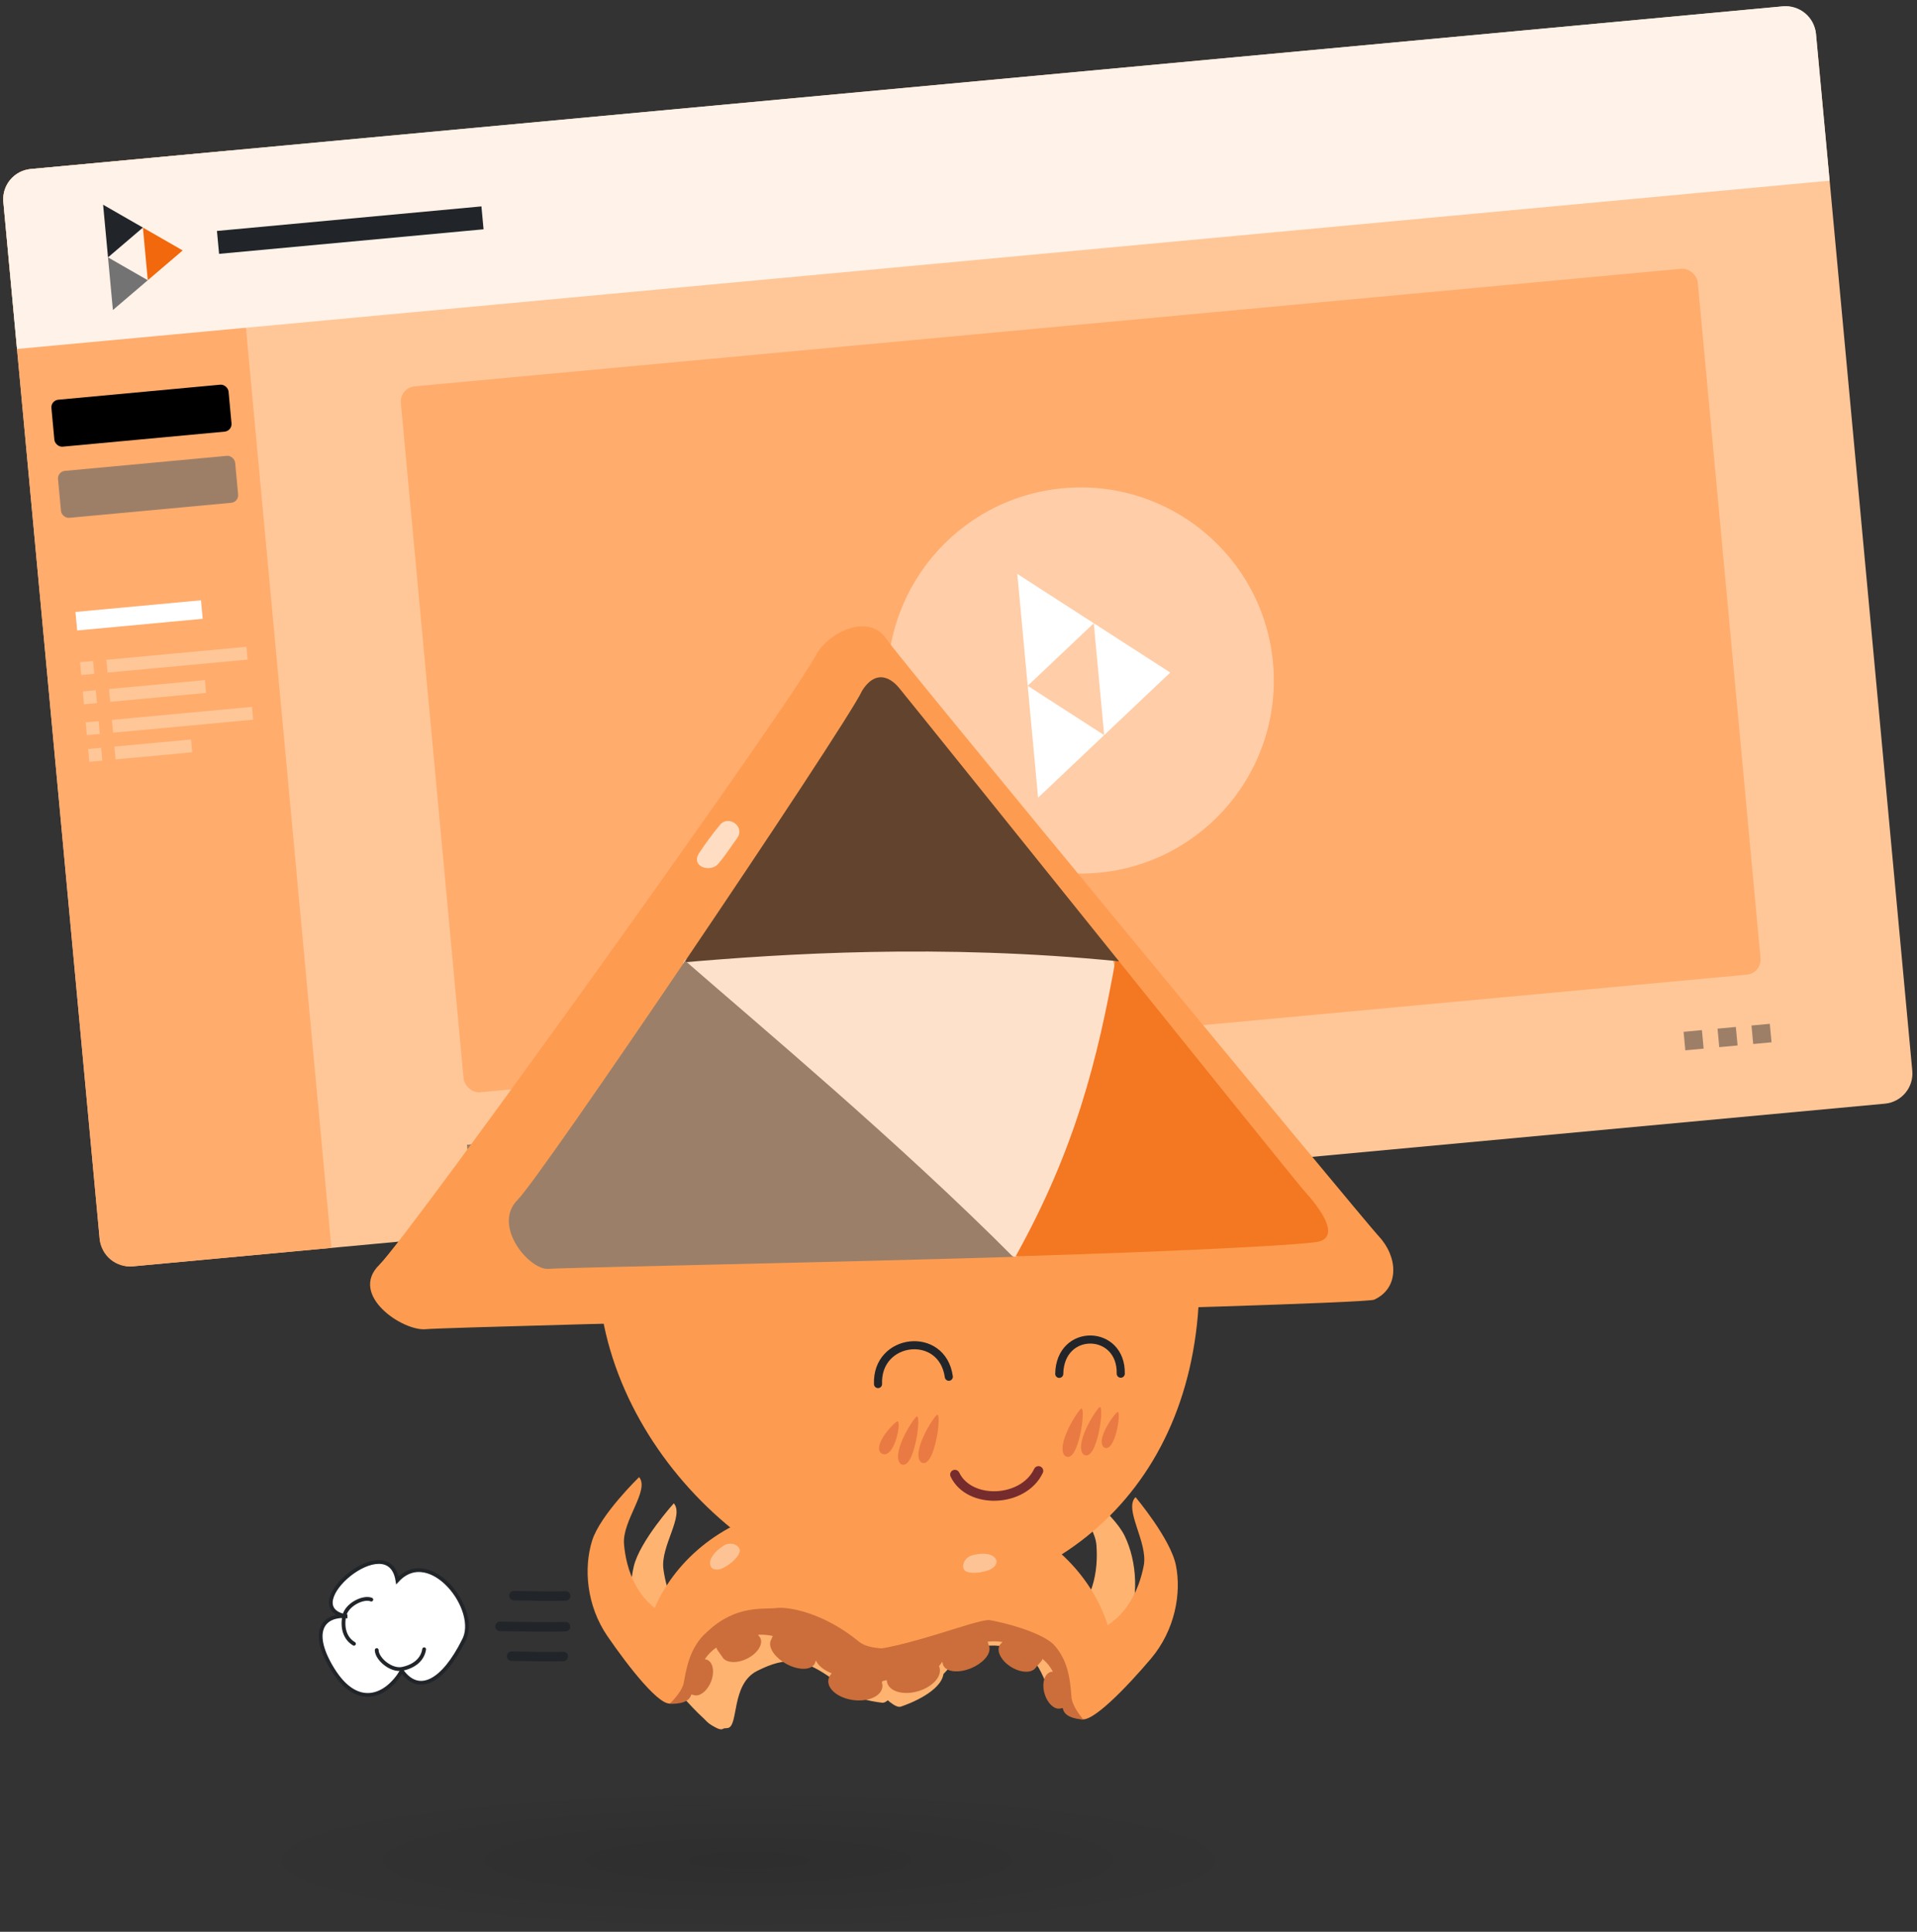 <svg width="506" height="510" viewBox="0 0 506 510" fill="none" xmlns="http://www.w3.org/2000/svg">
<rect x="0" y="0" width="506" height="510" fill="#333333" stroke="none"/>
<rect x="0.146" y="45.361" width="480.506" height="290.941" rx="8" transform="rotate(-5.305 0.146 45.361)" fill="#FFC798"/>
<path d="M0.886 53.327C0.478 48.927 3.713 45.03 8.112 44.621L60.568 39.75L87.469 329.445L35.013 334.316C30.614 334.725 26.716 331.489 26.308 327.09L0.886 53.327Z" fill="#FFAC6C"/>
<path d="M0.886 53.327C0.478 48.928 3.713 45.03 8.112 44.621L470.62 1.673C475.02 1.264 478.917 4.499 479.326 8.899L482.929 47.702L4.489 92.13L0.886 53.327Z" fill="#FFF2E8"/>
<g clip-path="url(#clip0_278_15032)">
<path d="M27.217 54.047L28.508 67.947L37.718 60.082" fill="#212529"/>
<path d="M28.508 67.947L29.799 81.848L39.008 73.983" fill="#737373"/>
<path d="M37.718 60.081L39.008 73.982L48.218 66.117" fill="#F1680D"/>
</g>
<rect x="13.388" y="105.712" width="46.953" height="12.448" rx="2" transform="rotate(-5.305 13.388 105.712)" fill="$orange-main"/>
<rect x="15.133" y="124.497" width="46.953" height="12.448" rx="2" transform="rotate(-5.305 15.133 124.497)" fill="#9D7F68"/>
<rect x="19.919" y="161.553" width="33.274" height="4.909" transform="rotate(-5.305 19.919 161.553)" fill="white"/>
<rect x="123.253" y="302.218" width="63.069" height="4.909" transform="rotate(-5.305 123.253 302.218)" fill="#9D7F68"/>
<rect x="462.31" y="270.733" width="4.859" height="4.909" transform="rotate(-5.305 462.31 270.733)" fill="#9D7F68"/>
<rect x="453.35" y="271.565" width="4.859" height="4.909" transform="rotate(-5.305 453.35 271.565)" fill="#9D7F68"/>
<rect x="444.391" y="272.397" width="4.859" height="4.909" transform="rotate(-5.305 444.391 272.397)" fill="#9D7F68"/>
<rect x="192.273" y="295.809" width="28.149" height="4.909" transform="rotate(-5.305 192.273 295.809)" fill="#9D7F68"/>
<rect x="225.669" y="292.708" width="28.149" height="4.909" transform="rotate(-5.305 225.669 292.708)" fill="#9D7F68"/>
<rect x="57.264" y="60.971" width="70.111" height="6.072" transform="rotate(-5.305 57.264 60.971)" fill="#212529"/>
<rect x="28.063" y="174.187" width="37.127" height="3.396" transform="rotate(-5.305 28.063 174.187)" fill="#FFC798"/>
<rect x="21.134" y="174.83" width="3.449" height="3.396" transform="rotate(-5.305 21.134 174.83)" fill="#FFC798"/>
<rect x="28.779" y="181.898" width="25.405" height="3.396" transform="rotate(-5.305 28.779 181.898)" fill="#FFC798"/>
<rect x="21.85" y="182.542" width="3.449" height="3.396" transform="rotate(-5.305 21.85 182.542)" fill="#FFC798"/>
<rect x="29.536" y="190.05" width="37.127" height="3.396" transform="rotate(-5.305 29.536 190.05)" fill="#FFC798"/>
<rect x="22.607" y="190.694" width="3.449" height="3.396" transform="rotate(-5.305 22.607 190.694)" fill="#FFC798"/>
<rect x="30.191" y="197.101" width="20.316" height="3.396" transform="rotate(-5.305 30.191 197.101)" fill="#FFC798"/>
<rect x="23.262" y="197.744" width="3.449" height="3.396" transform="rotate(-5.305 23.262 197.744)" fill="#FFC798"/>
<rect x="105.436" y="102.373" width="343.801" height="187.154" rx="4" transform="rotate(-5.305 105.436 102.373)" fill="#FFAC6C"/>
<ellipse cx="285.253" cy="179.655" rx="50.976" ry="50.976" transform="rotate(-5.305 285.253 179.655)" fill="white" fill-opacity="0.4"/>
<g clip-path="url(#clip1_278_15032)">
<path d="M268.521 151.512L271.264 181.051L288.706 164.536" fill="white"/>
<path d="M271.264 181.051L274.007 210.589L291.449 194.074" fill="white"/>
<path d="M288.706 164.533L291.449 194.071L308.892 177.556" fill="white"/>
</g>
<g clip-path="url(#clip2_278_15032)">
<path fill-rule="evenodd" clip-rule="evenodd" d="M249.026 441.952C248.331 446.515 240.346 449.697 237.771 450.553C235.196 451.41 227.647 441.659 226.815 439.931C225.984 438.203 228.746 424.784 229.98 423.145C231.215 421.506 245.311 406.881 258.042 409.844C270.772 412.807 281.76 420.836 285.083 431.618C286.66 436.733 286.917 447.952 279.058 448.455C276.062 448.647 275.852 437.304 268.264 435.351C259.74 433.156 255.578 434.669 249.026 441.952Z" fill="#FFB370"/>
<path d="M197.55 510C272.734 510 333.683 501.522 333.683 491.064C333.683 480.606 272.734 472.128 197.55 472.128C122.366 472.128 61.418 480.606 61.418 491.064C61.418 501.522 122.366 510 197.55 510Z" fill="url(#paint0_radial_278_15032)" fill-opacity="0.1"/>
<path fill-rule="evenodd" clip-rule="evenodd" d="M283.053 391.51C281.008 395.359 288.919 401.828 289.403 407.889C289.886 413.951 289.022 424.229 279.829 429.6C270.637 434.971 280.112 451.276 282.844 452.437C285.575 453.599 293.356 439.339 297.123 430.58C300.89 421.821 300.069 412.167 296.894 405.548C293.911 399.332 283.053 391.51 283.053 391.51H283.053Z" fill="#FFB370"/>
<path fill-rule="evenodd" clip-rule="evenodd" d="M245.066 422.866C246.268 422.275 247.407 421.298 248.385 420.076C248.895 419.434 249.264 418.531 249.148 417.756C249.115 417.363 248.978 417.014 248.719 416.83C248.041 416.231 247.056 416.24 246.134 416.62C245.018 417.054 243.94 417.896 243.011 418.934C242.361 419.688 242.13 420.837 242.324 421.693C242.509 422.629 243.158 423.369 244.021 423.2C244.377 423.162 244.791 423.028 245.066 422.868L245.066 422.866Z" fill="#FFFDFB" fill-opacity="0.461"/>
<path fill-rule="evenodd" clip-rule="evenodd" d="M177.856 396.874C180.667 400.204 174.3 408.199 175.106 414.226C175.912 420.254 178.925 430.117 189.043 433.424C199.161 436.731 193.339 454.671 190.914 456.383C188.49 458.096 177.876 445.803 172.346 438.038C166.816 430.272 165.582 420.663 167.29 413.521C168.893 406.815 177.856 396.874 177.856 396.874Z" fill="#FFB370"/>
<path fill-rule="evenodd" clip-rule="evenodd" d="M220.065 443.496C221.708 447.809 230.184 449.231 232.881 449.524C235.578 449.817 240.901 438.69 241.349 436.825C241.797 434.961 236.267 422.428 234.714 421.087C233.161 419.746 216.298 408.43 204.48 414.018C192.662 419.605 183.615 429.776 182.641 441.017C182.179 446.35 184.295 457.37 192.082 456.201C195.051 455.755 192.864 444.624 199.869 441.11C207.737 437.163 212.125 437.762 220.065 443.496Z" fill="#FFB370"/>
<path fill-rule="evenodd" clip-rule="evenodd" d="M186.181 424.095C185.513 425.256 184.463 426.329 183.18 427.226C182.506 427.691 181.583 428.002 180.817 427.834C180.428 427.772 180.089 427.615 179.924 427.344C179.37 426.628 179.445 425.643 179.885 424.748C180.392 423.662 181.303 422.641 182.399 421.782C183.194 421.182 184.355 421.028 185.194 421.278C186.116 421.525 186.81 422.222 186.584 423.074C186.521 423.426 186.36 423.831 186.183 424.096L186.181 424.095Z" fill="#FFFDFB" fill-opacity="0.461"/>
<path d="M313.613 309.77C326.37 371.792 296.594 412.777 251.696 421.626C211.871 429.475 162.396 389.065 158.108 340.94C154.731 303.048 177.506 274.82 222.675 267.748C266.676 260.858 307.97 282.334 313.613 309.77Z" fill="#FD9C50"/>
<path fill-rule="evenodd" clip-rule="evenodd" d="M215.613 172.49C219.569 166.26 229.786 162.054 234.046 168.809C236.569 172.808 360.216 322.435 363.915 326.361C368.99 331.748 369.508 340.016 362.689 343.135C355.836 344.758 118.645 350.206 112.521 350.901C106.397 351.597 91.991 341.905 100.101 333.935C108.211 325.964 210.819 182.951 215.613 172.49Z" fill="#FD9C50"/>
<g opacity="0.7">
<path fill-rule="evenodd" clip-rule="evenodd" d="M180.636 253.601C193.458 243.036 289.086 247.645 293.574 253.169C298.062 258.693 275.832 331.267 268.165 331.763C260.498 332.258 173.066 268.52 180.636 253.601Z" fill="white"/>
<path fill-rule="evenodd" clip-rule="evenodd" d="M294.557 252.796C289.691 280.098 283.721 303.513 268.082 331.675C318.025 330.146 345.141 328.501 348.032 327.792C353.749 326.39 348.557 319.106 344.372 314.518C342.931 312.938 319.156 283.398 294.557 252.796Z" fill="#F1680D"/>
<path fill-rule="evenodd" clip-rule="evenodd" d="M233.306 178.877C231.443 178.516 229.423 179.371 227.545 182.368C225.428 187.019 202.828 221.24 180.628 254.045C206.335 251.826 248.2 249.072 295.376 253.793C267.674 219.333 238.591 183.109 237.228 181.498C236.108 180.176 234.755 179.158 233.306 178.877Z" fill="#211F20"/>
<path fill-rule="evenodd" clip-rule="evenodd" d="M180.858 253.639C160.248 284.103 139.885 313.495 136.597 316.79C129.786 323.613 139.857 335.587 144.96 334.979C147.472 334.68 218.805 333.303 267.419 331.816C237.284 301.54 200.39 270.702 180.858 253.639Z" fill="#737373"/>
</g>
<path fill-rule="evenodd" clip-rule="evenodd" d="M194.595 221.214C192.47 224.238 190.921 226.545 189.54 228.098C187.406 230.497 181.997 228.741 184.704 224.958C186.081 222.911 187.886 220.345 190.09 217.723C192.295 215.1 196.72 218.191 194.595 221.214Z" fill="#FFDDC2"/>
<path fill-rule="evenodd" clip-rule="evenodd" d="M215.196 437.428C216.818 442.406 227.106 444.292 230.395 444.71C233.684 445.128 241.248 432.583 241.97 430.467C242.692 428.351 237.426 410.139 235.641 408.558C233.855 406.978 212.775 394.882 197.735 400.898C182.695 406.914 172.684 419.567 170.453 432.378C169.395 438.455 168.951 449.234 178.631 448.139C182.322 447.722 181.656 437.874 190.589 434.077C200.624 429.813 205.963 430.633 215.196 437.428Z" fill="#FD9C50"/>
<path fill-rule="evenodd" clip-rule="evenodd" d="M168.697 389.959C171.547 393.435 164.188 401.465 164.711 407.653C165.234 413.841 167.925 424.01 178.689 427.639C189.455 431.268 180.072 447.873 177.347 449.567C174.622 451.262 165.879 440.039 160.341 431.958C154.804 423.876 154.025 414.01 156.288 406.742C158.414 399.917 168.697 389.959 168.697 389.959Z" fill="#FD9C50"/>
<path fill-rule="evenodd" clip-rule="evenodd" d="M194.573 410.962C193.687 412.112 192.434 413.119 190.973 413.904C190.206 414.312 189.214 414.518 188.466 414.235C188.081 414.119 187.764 413.907 187.646 413.59C187.21 412.75 187.46 411.707 188.064 410.809C188.77 409.716 189.875 408.747 191.14 407.976C192.053 407.444 193.258 407.435 194.067 407.817C194.958 408.208 195.54 409.045 195.16 409.926C195.034 410.293 194.8 410.705 194.573 410.963L194.573 410.962Z" fill="#FFDDC2" fill-opacity="0.603"/>
<path fill-rule="evenodd" clip-rule="evenodd" d="M299.731 395.25C296.543 398.419 303.053 407.153 301.907 413.257C300.761 419.361 297.057 429.204 285.98 431.725C274.904 434.245 282.559 451.715 285.099 453.677C287.639 455.638 297.472 445.359 303.798 437.88C310.124 430.4 311.896 420.664 310.379 413.204C308.954 406.198 299.731 395.25 299.731 395.25Z" fill="#FD9C50"/>
<path fill-rule="evenodd" clip-rule="evenodd" d="M248.974 437.772C246.857 442.56 236.431 443.394 233.116 443.477C229.803 443.56 223.545 430.313 223.04 428.135C222.536 425.957 229.617 408.371 231.552 406.98C233.488 405.589 255.682 395.689 270.037 403.197C284.392 410.706 293.073 424.309 293.997 437.279C294.436 443.433 293.788 454.201 284.268 452.132C280.639 451.343 282.297 441.613 273.793 436.931C264.241 431.672 258.846 431.947 248.974 437.772Z" fill="#FD9C50"/>
<path d="M234.505 438.978C236.228 437.452 222.05 436.107 226.952 435.887C238.765 435.357 257.187 427.574 261.139 427.698C264.803 428.303 274.169 430.66 277.936 433.962C282.495 438.647 282.521 445.093 282.874 448.548C283.356 450.736 285.242 453.193 286.03 453.985C285.23 453.878 280.946 453.735 280.525 450.952L280.007 451.017C279.963 451.028 279.925 451.039 279.883 451.05C279.744 451.077 279.601 451.088 279.457 451.088L279.386 451.099C279.384 451.095 279.383 451.094 279.375 451.088C277.819 451.014 276.238 449.222 275.638 446.854C275.308 445.545 275.323 444.223 275.677 443.188L275.68 443.189C276.022 442.192 276.653 441.542 277.439 441.376C277.591 441.348 277.748 441.332 277.907 441.343L277.929 441.34C277.238 440.071 276.359 438.903 275.169 437.954C275.103 438.157 275.01 438.351 274.883 438.529L273.445 440.177C273.418 440.216 273.401 440.258 273.373 440.298C273.276 440.423 273.168 440.541 273.043 440.646L272.993 440.695C272.989 440.694 272.991 440.694 272.982 440.692C271.649 441.774 268.985 441.466 266.687 439.963C264.405 438.469 263.152 436.231 263.72 434.663C263.784 434.479 263.875 434.308 263.989 434.153C264.096 434.015 264.216 433.887 264.356 433.775L264.578 433.475C263.272 433.281 261.99 433.264 260.694 433.405L260.985 434.361C261.012 434.405 261.029 434.448 261.049 434.492C261.112 434.651 261.154 434.819 261.176 434.993L261.192 435.059C261.189 435.063 261.187 435.063 261.181 435.07C261.373 436.889 259.339 439.14 256.377 440.387C253.035 441.792 249.708 441.431 248.944 439.581C248.876 439.408 248.832 439.226 248.812 439.035L248.681 438.712C246.067 443.312 237.644 443.402 234.43 443.529C232.909 443.589 232.085 444.643 229.772 443.076C228.846 442.448 232.615 440.645 234.492 438.982L234.505 438.978Z" fill="#CB6E3B"/>
<path fill-rule="evenodd" clip-rule="evenodd" d="M256.341 415.191C257.786 415.318 259.375 415.073 260.941 414.528C261.759 414.238 262.582 413.647 262.88 412.904C263.056 412.541 263.114 412.164 262.961 411.862C262.638 410.972 261.701 410.452 260.632 410.289C259.349 410.07 257.889 410.229 256.467 410.64C255.457 410.952 254.635 411.835 254.369 412.689C254.054 413.61 254.275 414.606 255.18 414.922C255.536 415.078 255.998 415.184 256.341 415.191L256.341 415.191Z" fill="#FFDDC2" fill-opacity="0.603"/>
<path fill-rule="evenodd" clip-rule="evenodd" d="M232.637 383.694C230.338 381.875 235.077 376.415 236.672 375.322C238.266 374.23 236.157 385.695 232.637 383.694Z" fill="#D35034" fill-opacity="0.443"/>
<path fill-rule="evenodd" clip-rule="evenodd" d="M237.692 386.439C235.287 384.029 240.172 375.765 241.821 374.055C243.471 372.344 241.369 389.002 237.692 386.439Z" fill="#D35034" fill-opacity="0.443"/>
<path fill-rule="evenodd" clip-rule="evenodd" d="M243.071 385.991C240.665 383.581 245.55 375.317 247.2 373.607C248.849 371.897 246.747 388.554 243.071 385.991Z" fill="#D35034" fill-opacity="0.443"/>
<path fill-rule="evenodd" clip-rule="evenodd" d="M281.113 384.364C278.707 381.954 283.592 373.69 285.242 371.98C286.891 370.269 284.789 386.927 281.113 384.364Z" fill="#D35034" fill-opacity="0.443"/>
<path fill-rule="evenodd" clip-rule="evenodd" d="M285.987 383.968C283.581 381.558 288.467 373.294 290.116 371.584C291.766 369.874 289.663 386.531 285.987 383.968Z" fill="#D35034" fill-opacity="0.443"/>
<path fill-rule="evenodd" clip-rule="evenodd" d="M291.344 382.079C289.327 380.219 293.447 374.097 294.836 372.843C296.225 371.588 294.429 384.08 291.344 382.079Z" fill="#D35034" fill-opacity="0.443"/>
<path d="M274.115 388.317C270.124 396.697 255.863 397.263 252.051 389.287" stroke="#762C2C" stroke-width="2.513" stroke-linecap="round"/>
<path d="M239.822 436.481C238.43 434.191 230.552 436.536 226.648 433.335C217.246 425.626 207.934 424.104 204.839 424.525C201.744 424.945 194.332 423.552 186.767 430.705C181.759 434.903 181.08 441.314 180.381 444.715C179.68 446.843 177.555 449.097 176.691 449.805C177.497 449.778 181.774 450.071 182.475 447.345L182.983 447.462C183.027 447.478 183.062 447.495 183.103 447.506C183.238 447.55 183.379 447.573 183.523 447.584L183.593 447.601C183.595 447.598 183.597 447.595 183.604 447.595C185.159 447.679 186.913 446.056 187.75 443.761C188.21 442.492 188.329 441.175 188.079 440.11L188.077 440.11C187.837 439.084 187.275 438.373 186.51 438.128C186.361 438.084 186.207 438.055 186.047 438.047L186.025 438.041C186.841 436.849 187.833 435.775 189.113 434.952C189.157 435.161 189.23 435.363 189.339 435.553L190.603 437.338C190.625 437.377 190.642 437.424 190.663 437.466C190.747 437.6 190.843 437.728 190.956 437.845L191 437.902C191.005 437.901 191.003 437.901 191.011 437.899C192.228 439.11 194.91 439.073 197.348 437.811C199.77 436.555 201.242 434.456 200.836 432.839C200.792 432.649 200.717 432.47 200.62 432.304C200.527 432.155 200.421 432.016 200.293 431.89L200.103 431.569C201.421 431.509 202.699 431.619 203.973 431.893L203.588 432.815C203.56 432.854 203.533 432.896 203.51 432.939C203.432 433.091 203.372 433.254 203.334 433.424L203.312 433.488C203.314 433.493 203.317 433.493 203.317 433.499C202.943 435.29 204.739 437.735 207.56 439.276C210.742 441.012 214.089 440.99 215.036 439.226C215.121 439.062 215.183 438.885 215.222 438.697L215.386 438.389C217.521 443.23 228.991 443.734 232.175 444.186C233.682 444.4 231.235 446.192 233.437 443.087C233.437 443.087 234.501 438.261 235.907 437.791L239.822 436.481Z" fill="#CB6E3B"/>
<path d="M225.189 448.815C229.125 449.346 232.579 447.826 232.903 445.419C233.227 443.013 230.299 440.632 226.362 440.101C222.426 439.569 218.972 441.09 218.648 443.496C218.324 445.903 221.252 448.284 225.189 448.815Z" fill="#CB6E3B"/>
<path d="M242.323 446.487C246.136 445.373 248.677 442.581 247.997 440.25C247.318 437.919 243.676 436.932 239.863 438.045C236.05 439.159 233.509 441.951 234.189 444.282C234.868 446.613 238.51 447.6 242.323 446.487Z" fill="#CB6E3B"/>
<path d="M231.758 365.396C231.264 353.119 248.723 351.118 250.443 363.46" stroke="#212529" stroke-width="2.135" stroke-linecap="round"/>
<path d="M279.594 362.699C279.79 350.412 296.077 350.833 295.828 362.655" stroke="#212529" stroke-width="2.135" stroke-linecap="round"/>
<path fill-rule="evenodd" clip-rule="evenodd" d="M91.205 426.667C77.959 424.049 102.617 403.093 104.899 417.204C113.552 407.862 126.919 425.165 122.337 433.21C117.096 443.673 110.699 447.551 106.063 441.137C101.914 448.028 94.27 451.153 87.823 440.721C81.802 430.977 85.103 426.364 91.205 426.666V426.667Z" fill="white" stroke="#212529"/>
<path d="M135.656 421.254C147.026 421.514 149.31 421.334 149.31 421.334" stroke="#212529" stroke-width="2.513" stroke-linecap="round"/>
<path d="M131.977 429.366C146.383 429.626 149.277 429.446 149.277 429.446" stroke="#212529" stroke-width="2.513" stroke-linecap="round"/>
<path d="M135.03 437.23C146.4 437.49 148.684 437.31 148.684 437.31" stroke="#212529" stroke-width="2.513" stroke-linecap="round"/>
<path d="M93.427 433.954C91.04 432.52 90.276 429.748 90.849 426.69C91.422 423.631 95.91 421.433 98.01 422.293" stroke="#212529" stroke-width="1.002" stroke-linecap="round"/>
<path d="M111.953 435.408C111.54 438.164 109.273 439.928 106.23 440.566C103.187 441.204 99.444 437.891 99.437 435.619" stroke="#212529" stroke-width="1.002" stroke-linecap="round"/>
</g>
<defs>
<radialGradient id="paint0_radial_278_15032" cx="0" cy="0" r="1" gradientUnits="userSpaceOnUse" gradientTransform="translate(197.55 491.064) scale(136.132 18.936)">
<stop/>
<stop offset="1" stop-opacity="0"/>
</radialGradient>
<clipPath id="clip0_278_15032">
<rect width="19.795" height="28.792" fill="white" transform="translate(27.135 53.607) rotate(-5.305)"/>
</clipPath>
<clipPath id="clip1_278_15032">
<rect width="37.79" height="61.184" fill="white" transform="translate(268.355 150.578) rotate(-5.305)"/>
</clipPath>
<clipPath id="clip2_278_15032">
<rect width="306.348" height="344.642" fill="white" transform="translate(61.418 165.358)"/>
</clipPath>
</defs>
</svg>
